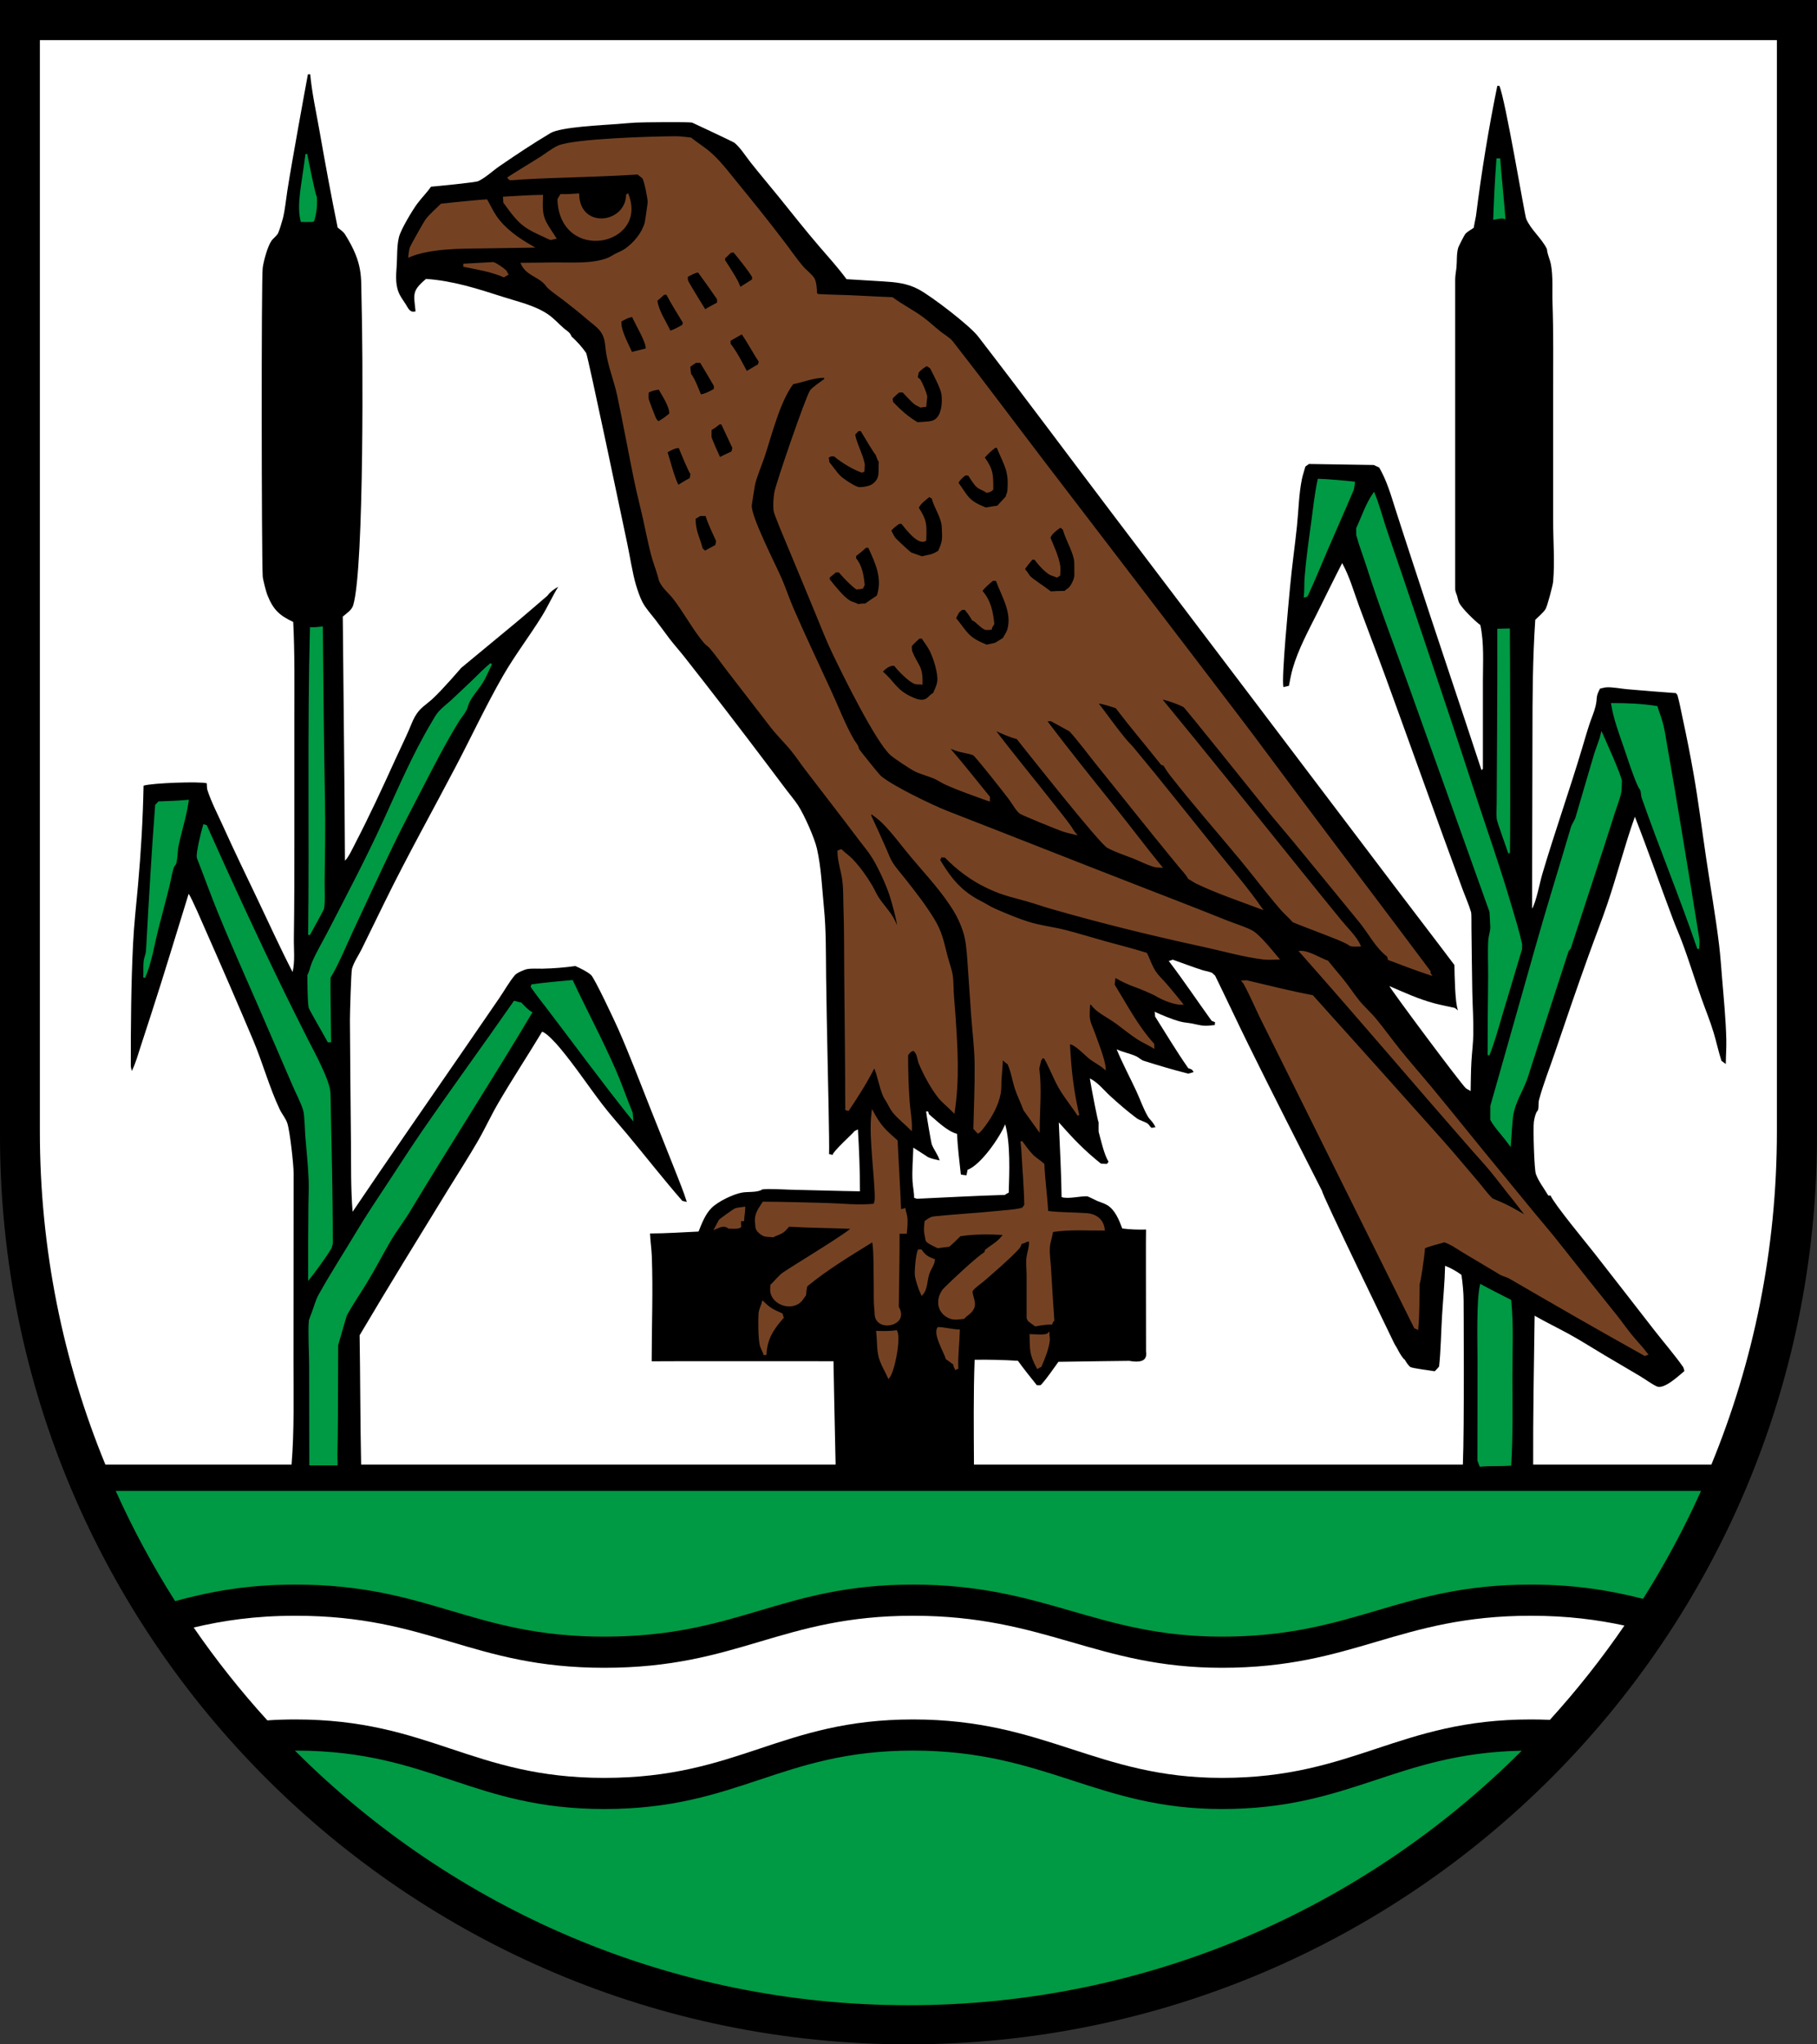 <?xml version="1.0" encoding="iso-8859-1"?>
<!-- Generator: Adobe Illustrator 10.0, SVG Export Plug-In . SVG Version: 3.0.0 Build 77)  -->
<!DOCTYPE svg PUBLIC "-//W3C//DTD SVG 1.0//EN"    "http://www.w3.org/TR/2001/REC-SVG-20010904/DTD/svg10.dtd">
<svg  xmlns="http://www.w3.org/2000/svg" xmlns:xlink="http://www.w3.org/1999/xlink" xmlns:a="http://ns.adobe.com/AdobeSVGViewerExtensions/3.0/"
	 width="283.465" height="318.897" viewBox="0 0 283.465 318.897"
	 style="overflow:visible;enable-background:new 0 0 283.465 318.897" xml:space="preserve">
	<rect x="0" y="0" width="283.465" height="318.897" fill="#333333" stroke="none"/>
	<g id="CMYK_Wappen">
		<path style="fill-rule:evenodd;clip-rule:evenodd;" d="M0,0h283.465v177.165c0,78.278-63.455,141.732-141.732,141.732
			S0,255.443,0,177.165V0z"/>
		<g>
			
				<path style="fill-rule:evenodd;clip-rule:evenodd;fill:#744223;stroke:#744223;stroke-width:0.283;stroke-miterlimit:3.864;" d="
				M138.643,214.861c-0.396-0.87-0.891-1.697-1.235-2.59c-0.556-1.439-0.388-3.02-0.578-4.522c1.004,0.023,2.013,0.046,3.009-0.1
				C140.43,208.836,139.438,213.888,138.643,214.861z"/>
			
				<path style="fill-rule:evenodd;clip-rule:evenodd;fill:#744223;stroke:#744223;stroke-width:0.283;stroke-miterlimit:3.864;" d="
				M149.102,213.506c-0.13-0.271-0.28-0.395-0.219-0.697c-0.385-0.31-0.786-0.6-1.195-0.876c-0.33-1.095-1.967-3.734-1.335-4.781
				c0.73-0.035,2.283,0.36,3.247,0.378c-0.049,1.908-0.314,3.999-0.238,5.877C149.274,213.399,149.162,213.443,149.102,213.506z"/>
			
				<path style="fill-rule:evenodd;clip-rule:evenodd;fill:#744223;stroke:#744223;stroke-width:0.283;stroke-miterlimit:3.864;" d="
				M161.872,213.367c-1.146-2.123-1.056-2.747-1.115-5.12c0.66,0,2.379,0.239,2.809-0.199c-0.008,0.334,0.114,0.662,0.08,0.996
				c-0.13,1.254-0.779,2.908-1.295,4.064C162.186,213.184,162.026,213.271,161.872,213.367z"/>
			
				<path style="fill-rule:evenodd;clip-rule:evenodd;fill:#744223;stroke:#744223;stroke-width:0.283;stroke-miterlimit:3.864;" d="
				M256.625,211.375c-7.069-3.939-14.103-7.981-21.099-12.053c-0.434-0.252-1.008-0.344-1.434-0.598l-5.686-3.394
				c-0.955-0.568-2.007-1.351-3.081-1.687c-1.038,0.319-2.142,0.55-3.147,0.957c-0.134,1.799-0.717,5.558-0.837,5.618
				c-0.053,2.326-0.01,4.719-0.219,7.033c-0.117-0.068-0.25-0.12-0.379-0.159l-19.863-39.984l-4.303-8.646
				c-0.324-0.65-2.194-4.86-2.67-5.379c0.19,0,0.377,0.004,0.564-0.033c3.508,0.827,6.85,1.68,10.273,2.324
				c6.712,7.445,13.382,14.92,20.063,22.393c1.945,2.177,3.798,4.425,5.697,6.641c0.724,0.844,1.439,1.857,2.231,2.623
				c0.049,0.047,0.766,0.342,0.884,0.392c1.968,0.829,2.99,1.49,4.834,2.557c-0.419-0.393-1.762-2.229-2.191-2.75
				c-1.284-1.558-2.479-3.189-3.765-4.742c-0.83-1.001-1.731-1.97-2.591-2.948c-9.059-10.323-17.92-20.804-27.035-31.079
				c1.271-0.058,2.986,1.084,4.224,1.514c0.714,0.907,1.458,1.767,2.191,2.65c0.941,1.132,1.745,2.401,2.67,3.546
				c0.793,0.98,1.807,1.854,2.61,2.829c1.277,1.552,2.465,3.21,3.726,4.781c1.64,2.044,3.389,4.016,5.061,6.037
				c2.686,3.248,5.321,6.538,7.988,9.802c2.717,3.325,5.452,6.634,8.176,9.955c1.124,1.371,2.305,2.716,3.399,4.11
				c3.063,3.9,6.167,7.763,9.265,11.635c0.75,0.938,1.437,1.938,2.191,2.869c0.835,1.03,1.77,1.988,2.569,3.048
				C256.834,211.261,256.717,211.309,256.625,211.375z"/>
			
				<path style="fill-rule:evenodd;clip-rule:evenodd;fill:#744223;stroke:#744223;stroke-width:0.283;stroke-miterlimit:3.864;" d="
				M119.237,211.235c-0.145-0.475-0.473-0.995-0.577-1.454c-0.234-1.022-0.259-3.94-0.18-4.921c0.044-0.535,0.393-1.22,0.538-1.753
				c1.168,1.12,1.416,1.183,2.948,1.893c0.034,0.176,0.092,0.352,0.159,0.518c-1.536,1.742-2.563,3.281-2.689,5.718H119.237z"/>
			
				<path style="fill-rule:evenodd;clip-rule:evenodd;fill:#744223;stroke:#744223;stroke-width:0.283;stroke-miterlimit:3.864;" d="
				M145.675,108.217c0.274-0.669,0.576-1.15,0.678-1.893c0.178-1.297-0.608-3.706-1.195-4.881c-0.352-0.703-0.863-1.307-1.275-1.972
				h-0.498c-0.432,0.43-0.922,0.809-1.295,1.295c0.069,0.296-0.015,0.61,0.1,0.896c0.9,2.26,1.658,2.154,1.594,4.98
				c-0.313-0.047-0.65,0.02-0.956-0.06c-0.882-0.229-2.7-2.11-3.228-2.829c-0.727-0.217-1.607,0.483-2.052,1.036
				c2.038,1.71,2.123,2.981,4.901,4.164c0.585,0.249,1.22,0.465,1.853,0.259C144.86,109.031,145.142,108.44,145.675,108.217z
				 M153.923,100.706c0.766-0.184,1.02-0.197,1.252-0.272c0.261-0.086,0.496-0.25,1.398-0.823c0.213-0.427,0.59-0.945,0.717-1.395
				c0.768-2.707-0.927-5.292-1.813-7.729l-0.598-0.04c-0.551,0.463-1.412,1.147-1.773,1.753c1.345,1.505,1.672,3.202,1.873,5.12
				c-0.147,0.23-0.35,0.505-0.398,0.777c-0.237-0.003-0.577,0.065-0.797,0.02c-0.603-0.125-1.521-1.328-2.013-1.434
				c-0.352-0.594-0.741-1.172-1.195-1.694h-0.518c-0.829,0.617-0.588,0.706-1.076,1.435
				C150.936,98.812,150.868,99.481,153.923,100.706z M133.841,94.391c0.383-0.092,0.783-0.113,1.176-0.1
				c0.624-0.441,1.25-0.88,1.893-1.295c0.96-2.783-0.217-5.167-1.354-7.689h-0.519c-0.492,0.503-1.063,0.918-1.613,1.354v0.478
				c0.96,1.158,1.18,2.617,1.335,4.064l-0.22,0.479c-0.296,0.095-0.609,0.09-0.916,0.119c-0.999-0.773-1.867-1.693-2.689-2.649
				h-0.598c-0.327,0.313-0.696,0.577-1.036,0.877v0.378c0.796,1.004,2.148,2.732,3.207,3.387
				C132.925,94.052,133.441,94.098,133.841,94.391z M163.885,92.398c0.749-0.057,1.5-0.079,2.251-0.079
				c0.232-0.275,0.595-0.393,0.816-0.678c0.361-0.462,0.827-1.386,0.798-1.972c-0.043-0.839,0.083-1.839-0.12-2.65
				c-0.388-1.554-1.273-2.936-1.693-4.482l-0.498-0.398c-0.544,0.414-1.588,1.073-1.693,1.793c0.583,1.385,1.265,2.833,1.514,4.323
				c0.081,0.48,0.002,0.971,0,1.454l-0.378,0.239c-0.358-0.173-0.881-0.282-1.195-0.498c-0.83-0.57-1.64-1.481-2.231-2.291h-0.458
				c-0.427,0.475-0.814,0.983-1.195,1.494l0.04,0.299c0.363,0.287,0.504,0.762,0.836,1.076
				C161.278,90.597,163.048,91.705,163.885,92.398z M143.822,86.92c1.235-0.315,1.474-0.18,2.649-0.896
				c0.761-1.633,0.668-2.007,0.598-3.745c-0.065-1.627-1.206-3.055-1.594-4.622c-0.18-0.073-0.351-0.172-0.498-0.299
				c-0.617,0.52-1.472,1.089-1.793,1.853c1.271,2.012,1.266,2.47,1.176,5.041c-1.1,0.754-3.12-2.033-3.686-2.709l-0.479,0.06
				c-0.481,0.33-0.926,0.699-1.314,1.136c0.242,0.422,0.419,0.924,0.736,1.295c0.239,0.279,2.32,2.222,2.511,2.291L143.822,86.92z
				 M109.974,86.063c0.573-0.32,1.146-0.643,1.733-0.937c0.068-0.242,0.106-0.491,0.159-0.737c-0.598-1.332-1.26-2.646-1.693-4.044
				h-0.956c-0.269,0.183-0.558,0.332-0.837,0.498c-0.02,2.017,0.641,2.924,1.115,4.781L109.974,86.063z M153.784,79.31
				c0.63-0.105,1.257-0.227,1.893-0.299c0.417-0.51,0.891-0.968,1.334-1.454c0.049-0.327,0.25-0.604,0.279-0.937
				c0.287-3.195-0.5-4.02-1.674-6.873l-0.358-0.06c-0.655,0.493-1.259,1.05-1.793,1.673c1.369,1.935,1.355,2.668,1.354,4.96
				c-0.225,0.263-0.558,0.38-0.896,0.398c-0.453-0.348-1.044-0.473-1.474-0.856c-0.429-0.382-0.979-1.286-1.295-1.793
				c-0.196-0.039-0.398-0.053-0.598-0.04c-0.5,0.37-0.882,0.732-1.195,1.275C151.031,77.631,150.949,78.172,153.784,79.31z
				 M137.248,72.058c-0.231-0.347-0.363-0.789-0.519-1.175c-0.123-0.042-1.727-2.692-2.37-3.785h-0.438
				c-0.224,0.17-0.462,0.448-0.657,0.657c0.284,1.563,1.171,3.021,1.494,4.582c0.04,0.197-0.04,0.878-0.04,1.136
				c-0.086,0.048-0.198,0.099-0.299,0.1c-1.422-0.537-3.057-1.524-4.204-2.49c-0.477-0.105-0.729-0.041-1.096,0.279
				c0.059,0.144,0.136,0.622,0.12,0.777c0.6,0.714,1.137,1.555,1.793,2.211c0.432,0.432,2.357,1.739,2.988,1.773
				c0.51,0.027,1.184-0.081,1.674-0.259c0.63-0.229,1.19-0.76,1.395-1.435C137.302,73.723,137.137,72.801,137.248,72.058z
				 M105.77,75.823c0.642-0.409,1.297-0.806,1.973-1.155c0.007-0.187,0.072-0.566,0.14-0.737c-0.314-0.282-1.609-3.493-1.893-4.184
				c-0.778,0-1.336,0.369-2.013,0.737C104.556,72.221,104.949,74.181,105.77,75.823z M112.265,71.48
				c0.635-0.324,1.28-0.651,1.933-0.937c0.114-0.195,0.144-0.477,0.199-0.697c-0.563-1.257-1.188-2.487-1.753-3.745
				c-0.137-0.043-0.297-0.053-0.438-0.04c-0.452,0.37-0.787,0.619-1.335,0.937c0,0.146-0.014,1.142,0,1.195
				C111.012,68.758,111.97,70.841,112.265,71.48z M143.105,66.002c0.622-0.052,1.817-0.066,2.37-0.239
				c1.584-0.497,1.722-2.969,1.534-4.303c-0.138-0.983-1.362-3.212-1.793-4.104c-0.202-0.124-0.441-0.315-0.657-0.398
				c-0.556,0.331-0.933,0.601-1.375,1.096c-0.036,0.266-0.094,0.576-0.159,0.837c0.106,0.143,0.37,0.292,0.438,0.398
				c0.342,0.529,0.951,1.95,1.056,2.59c0.003,0.016-0.119,1.336-0.14,1.454c-0.217-0.002-0.533,0.066-0.757,0.1
				c-0.267-0.182-0.665-0.299-0.896-0.498c-0.639-0.547-1.256-1.236-1.833-1.853h-0.678c-0.368,0.356-0.779,0.666-1.115,1.056
				c0.027,0.208,0.089,0.433,0.1,0.638C140.472,64.089,141.543,65.079,143.105,66.002z M102.642,65.862
				c0.389-0.062,1.588-0.993,1.913-1.295c0.046-1.201-1.117-2.854-1.693-3.925c-0.67,0.059-1.196,0.175-1.793,0.498
				c-0.003,0.378-0.056,0.759,0,1.136c0.025,0.177,1.103,2.994,1.195,3.128C102.377,65.568,102.529,65.697,102.642,65.862z
				 M109.257,61.679c0.764-0.096,1.599-0.561,2.251-0.917v-0.598c-0.724-1.24-1.438-2.485-2.191-3.706h-0.777
				c-0.342,0.204-0.677,0.458-0.996,0.697c0.026,0.422,0.09,0.817,0.14,1.235C108.216,58.962,108.976,60.985,109.257,61.679z
				 M116.448,58.053c0.644-0.347,1.243-0.76,1.893-1.096c0.076-0.177,0.146-0.368,0.18-0.558c-0.957-1.447-1.758-3.001-2.749-4.423
				c-0.639,0.372-1.305,0.708-1.933,1.096v0.598C114.89,55.012,115.647,56.557,116.448,58.053z M98.519,55.064
				c0.778-0.22,1.574-0.371,2.351-0.598c0.187-1.005-1.697-4.01-2.151-5.14c-0.592-0.03-1.423,0.467-1.933,0.757
				c0.045,0.312,0.011,0.627,0.079,0.936C97.16,52.347,97.952,53.82,98.519,55.064z M104.495,51.737
				c0.737-0.193,1.393-0.587,2.052-0.956l0.14-0.458c-0.899-1.48-1.827-2.946-2.63-4.482h-0.498
				c-0.38,0.337-0.742,0.698-1.155,0.996C102.662,48.67,103.756,50.073,104.495,51.737z M109.974,48.43
				c0.653-0.42,1.345-0.776,2.032-1.135v-0.658c-0.985-1.438-1.987-2.865-3.028-4.263c-0.44-0.046-1.418,0.52-1.833,0.737
				c0.013,0.216,0.014,0.53,0.08,0.737C107.303,44.094,109.647,47.916,109.974,48.43z M115.452,44.944
				c0.659-0.444,1.354-0.832,2.013-1.275v-0.518c-0.837-1.343-1.971-2.69-2.969-3.925c-0.163,0.031-0.332,0.052-0.498,0.06
				c-0.361,0.287-0.651,0.652-1.017,0.936v0.398c0.687,1.093,1.428,2.185,2.033,3.327C115.185,44.269,115.272,44.624,115.452,44.944
				z M152.589,176.67l-0.598-0.637c0.079-3.333,0.234-6.667,0.199-10.001c-0.027-2.539-0.35-5.061-0.538-7.59
				c-0.216-2.895-0.378-5.792-0.598-8.687c-0.115-1.512-0.229-3.159-0.718-4.602c-0.345-1.019-0.802-2.047-1.354-2.969
				c-1.856-3.1-4.417-5.791-6.733-8.547c-1.51-1.794-2.9-3.742-4.563-5.398c-0.541-0.539-1.181-0.959-1.773-1.435l-0.159,0.398
				c0.857,1.818,1.682,3.657,2.49,5.499c0.273,0.624,0.495,1.271,0.856,1.853c0.572,0.918,1.322,1.742,1.992,2.59
				c1.567,1.983,3.15,4.024,4.482,6.176c1.273,2.057,1.514,3.522,2.092,5.777c0.269,1.044,0.68,2.057,0.837,3.128
				c0.122,0.824,0.092,1.661,0.14,2.49c0.072,1.243,0.194,2.483,0.279,3.726c0.349,5.138,0.645,9.869-0.12,15.001
				c-0.619-0.644-1.312-1.21-1.933-1.853c-1.221-1.265-2.73-4.081-3.399-5.731c-0.292-0.718-0.221-1.629-0.963-2.079
				c-0.491,0.096-0.714,0.406-0.977,0.797c0,2.424,0.063,4.854,0.239,7.271c0.104,1.429,0.402,2.846,0.358,4.284
				c-0.901-0.897-1.948-1.7-2.749-2.69c-0.406-0.501-0.652-1.095-0.977-1.646c-0.166-0.283-0.367-0.541-0.498-0.844
				c-0.64-1.483-0.838-3.131-1.494-4.622c-1.27,2.51-2.529,4.482-4.084,6.813l-0.319-0.1c-0.01-6.992-0.088-13.985-0.159-20.978
				c-0.035-3.5,0.006-7-0.119-10.499c-0.051-1.413,0.002-2.838-0.18-4.244c-0.196-1.522-0.764-2.993-0.757-4.542l0.438-0.159
				c0.537,0.529,1.172,0.947,1.693,1.494c1.146,1.202,2.181,2.657,3.028,4.084c0.343,0.578,0.599,1.203,0.956,1.773
				c0.704,1.121,1.664,2.061,2.331,3.208c0.362,0.623,0.603,1.306,0.956,1.933c-0.043-1.203-0.906-4.376-1.314-5.578
				c-0.584-1.719-1.709-4.167-2.65-5.718c-0.6-0.989-1.357-1.867-2.052-2.789c-1.39-1.848-2.795-3.685-4.204-5.519l-4.223-5.499
				c-0.715-0.93-1.363-1.91-2.093-2.829c-1.051-1.325-2.294-2.483-3.327-3.825l-6.761-8.764c-0.914-1.181-1.787-2.461-2.762-3.588
				c-0.244-0.282-0.571-0.456-0.817-0.737c-1.609-1.84-3.215-4.817-4.821-6.893c-0.652-0.844-1.617-1.629-2.111-2.57
				c-0.179-0.34-0.23-0.731-0.339-1.096c-0.328-1.103-0.748-2.169-1.036-3.287c-0.484-1.885-0.847-3.799-1.274-5.697
				c-0.436-1.929-0.936-3.842-1.335-5.778c-0.912-4.417-1.707-8.857-2.65-13.268c-0.464-2.174-1.317-4.266-1.693-6.455
				c-0.238-1.391-0.093-2.526-1.036-3.726c-0.505-0.643-1.248-1.136-1.865-1.667c-1.231-1.059-2.485-2.075-3.774-3.064
				c-0.786-0.604-1.64-1.177-2.389-1.823c-0.336-0.29-0.452-0.561-0.737-0.837c-1.188-1.148-2.756-1.321-3.526-2.968
				c1.727,0,3.453-0.048,5.18-0.06c2.554-0.017,5.799,0.239,8.208-0.697c0.479-0.187,0.9-0.484,1.355-0.718
				c0.48-0.246,0.99-0.423,1.435-0.737c1.393-0.984,2.641-2.478,3.128-4.124c0.053-0.18,0.482-3.139,0.478-3.287
				c-0.018-0.605-0.541-3.309-0.837-3.746c-0.101-0.149-0.658-0.512-0.836-0.697c-4.49,0.311-8.992,0.399-13.488,0.568
				c-1.498,0.056-2.996,0.122-4.492,0.207c-0.626,0.036-1.3,0.13-1.923,0.122c-0.095-0.001-0.252-0.166-0.299-0.239
				c1.71-1.107,3.472-2.133,5.187-3.234c0.861-0.554,1.666-1.222,2.604-1.647c2.39-1.083,15.012-1.454,18.349-1.454
				c0.768,0,1.529,0.121,2.291,0.199c1.071,0.854,2.258,1.56,3.268,2.49c1.587,1.463,2.872,3.219,4.237,4.881
				c2.452,2.986,4.863,6.006,7.198,9.085c0.898,1.185,1.747,2.432,2.71,3.566c0.465,0.549,1.496,1.346,1.793,1.893
				c0.284,0.524,0.373,1.633,0.358,2.231L127.546,46c1.606,0.109,3.219,0.114,4.827,0.179c2.276,0.092,4.55,0.241,6.827,0.319
				c1.525,1.146,3.251,1.989,4.781,3.127c0.921,0.685,1.753,1.478,2.65,2.191c0.598,0.475,1.467,0.959,1.932,1.554
				c4.888,6.246,9.623,12.628,14.442,18.93c10.125,13.237,20.271,26.458,30.364,39.722c3.108,4.085,6.146,8.223,9.225,12.332
				c6.795,9.072,13.652,18.096,20.44,27.174c-0.025,0.155,0.013,0.327,0.1,0.458c-2.181-0.718-4.327-1.538-6.475-2.351l-0.12-0.479
				c-1.887-1.465-2.875-3.558-4.362-5.379c-3.434-4.202-6.869-8.403-10.32-12.591c-1.397-1.695-2.846-3.349-4.224-5.061
				c-1.401-1.741-12.602-15.729-12.891-15.918c-0.584-0.383-3.021-1.252-3.705-1.274c7.453,9.049,14.775,18.206,22.134,27.333
				c2.019,2.502,4.041,5.003,6.077,7.491c0.904,1.105,2.326,2.447,2.868,3.745c-0.48,0.017-0.981,0.051-1.454-0.06
				c-0.029-0.007-0.345-0.24-0.418-0.279c-1.15-0.61-2.421-1.045-3.626-1.534c-0.57-0.231-4.731-1.801-4.861-1.893
				c-0.055-0.038-0.235-0.258-0.292-0.318c-0.515-0.551-1.087-1.043-1.581-1.614c-2.237-2.585-4.288-5.339-6.475-7.969
				c-3.567-4.29-7.251-8.502-10.698-12.89c-0.402-0.512-0.756-1.06-1.096-1.613l-0.398-0.16c-2.34-2.957-4.789-5.825-7.073-8.826
				c-0.992-0.308-1.982-0.694-3.028-0.777c1.513,1.972,2.947,4.032,4.543,5.937c0.341,0.408,0.735,0.767,1.075,1.175
				c4.552,5.469,8.962,11.075,13.429,16.615c2.229,2.765,4.55,5.464,6.574,8.387c-3.323-1.255-6.795-2.417-10.001-3.944
				c-0.44-0.21-0.823-0.514-1.256-0.737c-0.412-0.752-1.044-1.352-1.58-2.012c-1.321-1.627-2.657-3.242-3.972-4.875l-8.779-10.932
				c-1.383-1.718-2.722-3.558-4.197-5.192c-0.024-0.028-2.666-1.472-2.968-1.634l-0.837,0.04c3.478,4.598,7.09,9.091,10.698,13.587
				c2.451,3.053,4.795,6.191,7.272,9.224c-0.334-0.023-0.671-0.01-0.996-0.1c-1.125-0.31-2.232-0.907-3.321-1.335
				c-1.321-0.52-2.716-0.963-3.971-1.634c-1.196-0.638-12.446-14.872-14.125-16.974c-1.297-0.34-2.515-0.911-3.726-1.474
				c2.96,3.926,6.107,7.708,9.145,11.575c0.926,1.18,1.89,2.351,2.769,3.566c0.292,0.403,0.508,0.857,0.837,1.235
				c-0.678-0.157-1.353-0.315-2.012-0.538c-0.716-0.242-6.284-2.512-6.555-2.729c-0.578-0.463-1.15-1.521-1.614-2.152
				c-0.608-0.828-5.343-6.846-5.678-6.973c-0.855-0.323-1.785-0.383-2.649-0.677c-0.446-0.152-0.848-0.344-1.315-0.438
				c2.226,2.573,4.292,5.198,6.396,7.79l-0.02,0.498c-2.277-0.826-4.635-1.617-6.834-2.629c-0.509-0.234-0.966-0.561-1.475-0.797
				c-1.018-0.473-2.131-0.714-3.147-1.195c-0.641-0.304-3.292-2.063-3.825-2.55c-2.34-2.141-7.452-12.549-9.064-15.918
				c-0.917-1.915-1.679-3.897-2.49-5.857c-1.486-3.587-2.961-7.178-4.463-10.758c-0.354-0.841-2.127-5.015-2.172-5.539
				c-0.074-0.856-0.021-1.984,0.14-2.829c0.293-1.534,4.866-14.822,5.538-15.798c0.322-0.467,1.759-1.412,2.291-1.833l-0.139-0.358
				c-1.757,0.001-3.29,0.683-4.981,1.016c-2.111,2.761-3.396,8.062-4.522,11.436c-0.367,1.1-1.319,3.395-1.494,4.383
				c-0.184,1.038-0.332,2.087-0.498,3.128c-0.263,1.651,3.847,9.587,4.722,11.654c0.655,1.546,1.182,3.143,1.854,4.682
				c1.909,4.377,3.969,8.688,5.956,13.029c1.111,2.426,2.095,5.021,3.428,7.332c0.18,0.313,0.426,0.58,0.598,0.897
				c0.102,0.188,0.119,0.407,0.219,0.598c0.111,0.214,3.091,3.908,3.327,4.124c1.689,1.539,8.217,4.676,10.539,5.579
				c9.884,3.842,19.739,7.757,29.625,11.595c4.613,1.79,9.228,3.573,13.819,5.419c1.312,0.526,2.704,0.931,3.972,1.554
				c1.152,0.566,3.269,3.244,4.184,4.323c-0.737,0.009-1.475,0.088-2.211,0c-3.159-0.377-6.314-1.299-9.424-1.973
				c-8.035-1.739-16.025-3.699-23.927-5.977c-1.137-0.328-2.252-0.726-3.387-1.056c-2.552-0.742-3.815-0.905-6.336-2.092
				c-2.528-1.19-4.706-2.825-6.654-4.821c-0.213,0.012-0.436,0.026-0.638-0.06l-0.299,0.598c1.728,2.893,3.367,4.958,6.436,6.515
				c0.78,0.396,1.507,0.885,2.311,1.235c1.678,0.73,3.395,1.461,5.141,2.012c1.898,0.599,3.893,0.8,5.817,1.295
				c2.105,0.541,4.181,1.193,6.275,1.773c2.113,0.585,4.244,1.11,6.336,1.773c0.46,0.945,0.784,1.993,1.374,2.869
				c0.454,0.673,1.063,1.223,1.594,1.833c0.89,1.02,1.737,2.077,2.59,3.127c-1.192,0.035-3.073-0.748-4.084-1.375
				c-0.341-0.212-2.34-1.068-2.988-1.295c-1.161-0.407-2.357-0.951-3.407-1.594l-0.159,1.295c1.942,3.159,3.669,6.498,6.177,9.264
				l0.02,0.479c-0.802-0.498-1.681-0.857-2.471-1.375c-1.133-0.742-2.176-1.611-3.268-2.411c-0.993-0.728-2.136-1.297-3.088-2.072
				c-0.322-0.263-0.608-0.583-0.856-0.917h-0.339c-0.009,0.812-0.144,1.667,0,2.47c0.107,0.596,0.394,1.148,0.598,1.713
				c0.504,1.395,1.784,4.583,1.833,5.897c-0.687-0.596-1.501-1-2.231-1.534c-0.643-0.47-2.546-2.555-3.347-2.37
				c0.199,4.039,0.549,7.228,1.454,11.196c-0.953-1.479-2.097-2.832-2.969-4.363c-0.852-1.496-1.42-3.135-2.291-4.622l-0.378-0.04
				l-0.299,0.438l-0.299,1.295c0.412,3.172,0.068,6.416,0.06,9.603l-2.251-3.128c-0.396-1.128-0.964-2.189-1.335-3.327
				c-0.424-1.298-0.606-2.674-1.176-3.925c-0.391-0.226-0.74-0.528-0.977-0.917c0,1.162-0.15,2.309-0.219,3.467
				c-0.042,0.705,0.012,1.414-0.119,2.111c-0.332,1.767-1.27,3.491-2.331,4.921C153.38,175.83,152.95,176.444,152.589,176.67z"/>
			
				<path style="fill-rule:evenodd;clip-rule:evenodd;fill:#744223;stroke:#744223;stroke-width:0.283;stroke-miterlimit:3.864;" d="
				M161.534,206.753c-0.34-0.261-0.707-0.483-1.036-0.757c-0.055-0.128-0.199-0.302-0.199-0.438v-6.734c0-0.903-0.143-1.898,0-2.789
				c0.153-0.957,0.37-1.255,0.378-2.391l-0.318-0.139c-0.344,0.157-0.688,0.329-1.056,0.418c-0.071,0.2-0.279,0.625-0.419,0.777
				c-1.459,1.588-3.648,3.439-5.297,4.893c-0.56,0.493-1.443,1.06-1.895,1.622c-0.408,0.508,0.586,1.787,0.159,2.789
				c-0.337,0.789-1.025,1.048-1.515,1.594c-0.783,0.058-1.516,0.268-2.331-0.139c-0.526-0.264-0.82-0.499-1.136-0.996
				c-0.727-1.147-0.269-2.68,0.498-3.447c1.263-1.262,4.986-4.76,6.336-5.618l0.1-0.358c1.239-0.973,1.936-1.191,2.889-2.53
				c-2.311-0.128-4.641-0.168-6.933,0.199c-0.552,0.565-1.126,1.107-1.714,1.634c-0.577,0.075-1.158,0.125-1.733,0.219
				c-0.344-0.165-1.64-0.749-1.753-1.056c-0.079-0.214-0.088-0.456-0.14-0.677c-0.208-0.89-0.122-1.385-0.04-2.271
				c0.414-0.319,0.841-0.621,1.375-0.677c3.322-0.349,6.666-0.51,9.991-0.859c1.122-0.118,2.358-0.175,3.457-0.416
				c0.127-0.028,0.254-0.08,0.378-0.119l0.359-0.499c-0.052-2.947-0.322-5.883-0.479-8.826c0,0-0.051-0.616-0.12-1.096
				c0.556,0.715,1.061,1.481,1.694,2.132c0.526,0.542,1.2,0.903,1.753,1.415c0.107,2.477,0.466,4.935,0.598,7.411
				c2.049,0.273,4.087,0.202,6.136,0.359c1.498,0.114,2.531,0.934,2.689,2.43c-2.68,0.02-5.389-0.188-8.049,0.239
				c-0.148,0.964-0.476,1.74-0.518,2.55c-0.058,1.108,0.121,2.217,0.186,3.321c0.158,2.679,0.327,5.357,0.512,8.035
				c-0.146,0.138-0.249,0.324-0.299,0.518C163.197,206.458,162.365,206.611,161.534,206.753z"/>
			
				<path style="fill-rule:evenodd;clip-rule:evenodd;fill:#744223;stroke:#744223;stroke-width:0.283;stroke-miterlimit:3.864;" d="
				M140.077,205.956c-0.725,0.78-2.414,0.979-3.168,0c-0.412-0.535-0.29-1.119-0.358-1.693c-0.153-1.281-0.073-2.597-0.1-3.885
				c-0.03-1.456,0.009-5.33-0.22-6.535c-0.009-0.046-0.142-0.167-0.179-0.199c-3.503,2.174-7.055,4.302-10.24,6.934
				c-0.103,0.464-0.173,0.939-0.199,1.414c-0.358,0.466-0.579,0.973-1.176,1.315c-1.501,0.863-3.739,0-4.104-1.693
				c-0.093-0.433,0-1.135,0-1.135c0.648-0.616,1.195-1.38,1.933-1.893c1.417-0.986,10.421-6.406,10.699-7.033
				c-3.3-0.135-6.604-0.151-9.902-0.338c-0.286,0.252-0.448,0.541-0.797,0.817c-0.577,0.458-1.151,0.542-1.693,0.837
				c-0.579-0.109-1.168,0.038-1.733-0.359c-0.469-0.33-0.844-0.706-0.856-1.195c-0.011-0.413-0.122-0.817-0.06-1.334
				c0.123-1.028,0.882-1.923,1.155-2.391c3.262,0.02,6.522,0.109,9.782,0.199c2.512,0.07,5.04,0.383,7.551,0.12
				c0.063-0.204,0.159-0.49,0.18-0.697c0.111-1.157-0.303-5.245-0.398-6.674c-0.16-2.36-0.37-4.733-0.08-7.093
				c1.199,2.224,1.912,2.869,3.785,4.522c0.158,3.607,0.408,7.209,0.538,10.818l0.697-0.16c0.042,0.396,0.204,0.762,0.259,1.156
				c0.114,0.813,0.018,1.715-0.06,2.53h-1.136c0.026,3.865-0.093,7.729-0.119,11.595
				C140.494,204.553,140.622,205.369,140.077,205.956z"/>
			
				<path style="fill-rule:evenodd;clip-rule:evenodd;fill:#744223;stroke:#744223;stroke-width:0.283;stroke-miterlimit:3.864;" d="
				M143.822,201.912c-0.391-0.839-0.825-2.071-0.956-2.988c-0.082-0.576,0.152-3.333,0.458-3.885h0.358
				c0.617,0.868,1.047,1.113,2.032,1.494c-0.082,0.766-0.583,1.349-0.837,2.052C144.493,199.655,144.61,201.054,143.822,201.912z"/>
			
				<path style="fill-rule:evenodd;clip-rule:evenodd;fill:#744223;stroke:#744223;stroke-width:0.283;stroke-miterlimit:3.864;" d="
				M111.607,191.612l0.677-1.275c0.027-0.049,2.132-1.568,2.312-1.653c0.458-0.218,1.038-0.22,1.534-0.299
				c-0.015,0.654-0.148,1.299-0.18,1.952c-0.168,0.002-0.337,0.03-0.498,0.08c0,0.313,0.014,0.625,0.04,0.936
				c-0.326,0.267-1.364,0.167-1.793,0.16C112.976,190.946,112.341,191.312,111.607,191.612z"/>
			
				<path style="fill-rule:evenodd;clip-rule:evenodd;fill:#744223;stroke:#744223;stroke-width:0.283;stroke-miterlimit:3.864;" d="
				M78.615,43.111c-1.974-0.852-4.098-1.194-6.196-1.614v-0.219c0.533-0.009,4.429-0.275,4.503-0.259
				c0.454,0.1,1.666,0.959,1.992,1.295c0.013,0.013,0.188,0.403,0.239,0.478C78.978,42.904,78.798,43.011,78.615,43.111z"/>
			
				<path style="fill-rule:evenodd;clip-rule:evenodd;fill:#744223;stroke:#744223;stroke-width:0.283;stroke-miterlimit:3.864;" d="
				M63.833,39.983c0.024-0.286,0.14-1.114,0.238-1.355c0.154-0.375,2.209-4.035,2.431-4.323c0.651-0.844,1.593-1.632,2.351-2.391
				c1.822-0.217,6.538-0.664,7.053-0.677c0.469,0.823,0.882,1.73,1.415,2.51c1.417,2.071,3.536,3.506,5.678,4.742l-7.71,0.119
				C71.74,38.654,67.196,38.605,63.833,39.983z"/>
			
				<path style="fill-rule:evenodd;clip-rule:evenodd;fill:#744223;stroke:#744223;stroke-width:0.283;stroke-miterlimit:3.864;" d="
				M97.921,30.36c3.058,7.815-10.317,10.565-10.818,0.877c-0.014-0.257,0.298-0.578,0.418-0.817c0.897,0.027,1.795-0.037,2.689-0.1
				c0.144,5.605,7.466,4.733,7.611,0.1L97.921,30.36z"/>
			
				<path style="fill-rule:evenodd;clip-rule:evenodd;fill:#744223;stroke:#744223;stroke-width:0.283;stroke-miterlimit:3.864;" d="
				M85.887,37.294c-4.132-1.868-4.557-2.036-7.231-5.738l-0.04-0.737c1.984-0.109,3.969-0.251,5.957-0.279
				c-0.165,3.546,0.167,3.679,2.052,6.594L85.887,37.294z"/>
		</g>
		<g>
			
				<path style="fill-rule:evenodd;clip-rule:evenodd;fill:#009944;stroke:#009944;stroke-width:0.283;stroke-miterlimit:3.864;" d="
				M141.714,312.652c-37.189,0-70.88-15.058-95.363-39.437c20.748,0.076,27.355,9.116,47.918,9.116
				c20.975,0,27.533-9.117,48.183-9.117s28.662,9.117,48.181,9.117c20.052,0,27.123-8.597,46.423-9.094
				C212.573,297.604,178.893,312.652,141.714,312.652z M18.273,232.709h246.881c-2.589,5.732-5.563,11.253-8.887,16.528
				c-4.942-1.249-10.393-2.198-17.453-2.198c-20.649,0-27.533,8.117-48.183,8.117c-19.519,0-27.531-8.117-48.181-8.117
				s-27.208,8.117-48.183,8.117c-20.649,0-27.225-8.117-48.182-8.117c-7.719,0-13.449,1.134-18.701,2.555
				C23.971,244.211,20.921,238.571,18.273,232.709z"/>
			
				<path style="fill-rule:evenodd;clip-rule:evenodd;fill:#009944;stroke:#009944;stroke-width:0.283;stroke-miterlimit:3.864;" d="
				M230.944,228.647c1.557-0.152,3.124-0.029,4.682-0.159c0.285-4.677,0.18-9.364,0.18-14.045c0-3.858,0.2-7.728-0.18-11.575
				c-1.535-0.794-3.09-1.553-4.602-2.391c-0.581,2.434-0.375,9.211-0.379,12.053l-0.02,15.28L230.944,228.647z"/>
			
				<path style="fill-rule:evenodd;clip-rule:evenodd;fill:#009944;stroke:#009944;stroke-width:0.283;stroke-miterlimit:3.864;" d="
				M48.393,228.448h4.124c0.032-0.454-0.028-0.955-0.021-1.415c0.033-1.92,0.08-3.837,0.08-5.757c0-3.818,0.04-7.637,0.04-11.456
				c0,0,1.309-4.577,1.354-4.662c0.938-1.723,2.083-3.384,3.108-5.061c1.288-2.106,2.412-4.28,3.646-6.415
				c0.954-1.651,2.161-3.183,3.147-4.821c6.24-10.358,12.812-20.517,19.007-30.899c-0.606-0.356-1.153-0.956-1.634-1.454
				c-0.33-0.041-0.656-0.183-0.996-0.239c-4.75,6.831-9.669,13.547-14.385,20.4c-1.758,2.556-3.431,5.181-5.14,7.77
				c-1.726,2.614-3.452,5.179-5.061,7.87c-1.942,3.251-4.026,6.448-5.857,9.762c-0.432,0.781-0.681,1.751-0.996,2.59
				c-0.061,0.161-0.471,1.224-0.478,1.295c-0.175,1.838,0.039,5.027,0.039,7.032L48.393,228.448z"/>
			
				<path style="fill-rule:evenodd;clip-rule:evenodd;fill:#009944;stroke:#009944;stroke-width:0.283;stroke-miterlimit:3.864;" d="
				M48.213,199.421c0.775-0.952,2.846-3.8,3.407-4.821l0.026-0.133c0.033-0.166,0.133-0.38,0.133-0.544
				c0-7.793-0.204-15.578-0.358-23.369c-0.04-1.998-2.762-6.856-3.566-8.467c-1.185-2.369-2.386-4.732-3.546-7.112
				c-4.212-8.633-8.241-17.366-12.153-26.138l-0.339-0.1c-0.226,0.727-1.187,4.512-0.956,5.1c1.131,2.88,2.173,5.807,3.347,8.667
				c2.561,6.234,5.369,12.37,8.016,18.567c1.183,2.767,2.391,5.524,3.58,8.288c0.481,1.121,1.316,2.704,1.634,3.825
				c0.224,0.79,0.261,3.161,0.338,4.124c0.182,2.264,0.44,4.566,0.519,6.833c0.044,1.271-0.026,2.573-0.04,3.845
				C48.214,191.797,48.213,195.611,48.213,199.421z"/>
			
				<path style="fill-rule:evenodd;clip-rule:evenodd;fill:#009944;stroke:#009944;stroke-width:0.283;stroke-miterlimit:3.864;" d="
				M235.566,178.543c0.107-1.166,0.22-3.917,0.419-4.861c0.399-1.899,1.313-3.298,1.992-5.021c0.32-0.813,0.569-1.696,0.837-2.53
				c1.907-5.957,3.854-11.899,5.777-17.85c0.011-0.035,0.294-0.282,0.339-0.418c1.676-5.186,3.385-10.36,5.08-15.539
				c0.616-1.884,1.208-3.771,1.813-5.658c0.31-0.963,0.696-1.926,0.937-2.909c0.107-0.437,0.072-1.117,0.113-1.587l0.026-0.306
				c-0.209-1.209-2.531-6.292-3.008-7.371c-0.084,0.442-0.929,2.705-1.076,3.208c-0.964,3.28-1.918,6.563-2.889,9.842
				c-0.156,0.527-0.563,1.011-0.718,1.534c-1.872,6.364-3.862,12.7-5.658,19.085c-2.287,8.134-4.618,16.254-6.913,24.385
				c-0.012,0.043,0,1.886,0,2.112C233.188,175.73,234.802,177.445,235.566,178.543z"/>
			
				<path style="fill-rule:evenodd;clip-rule:evenodd;fill:#009944;stroke:#009944;stroke-width:0.283;stroke-miterlimit:3.864;" d="
				M98.657,174.538c-0.009-0.252-0.079-0.497-0.079-0.75v-0.146c-0.9-2.171-1.656-4.424-2.59-6.574
				c-2.068-4.761-4.535-9.346-6.734-14.045c-1.888,0.169-4.397,0.386-6.235,0.657c-0.02,0.081-0.045,0.164-0.08,0.239
				c0.845,1.229,1.787,2.404,2.689,3.586C89.96,163.184,94.187,168.97,98.657,174.538z"/>
			
				<path style="fill-rule:evenodd;clip-rule:evenodd;fill:#009944;stroke:#009944;stroke-width:0.283;stroke-miterlimit:3.864;" d="
				M232.22,164.577c0.822-2.012,1.396-4.175,2.012-6.256c1.021-3.442,2.075-6.875,3.088-10.319c0.008-0.024,0.008-0.661,0-0.697
				c-0.438-2.05-1.081-4.074-1.673-6.083c-1.18-4.004-2.491-7.953-3.825-11.907c-1.97-5.838-3.843-11.709-5.798-17.551
				c-2.501-7.475-4.994-14.949-7.53-22.413c-0.85-2.5-1.737-5-2.551-7.511c-0.517-1.595-0.965-3.294-1.613-4.841
				c-1.115,1.586-1.798,3.674-2.61,5.419c0,0-0.01,0.979,0,1.016c0.468,1.715,1.135,3.422,1.674,5.12
				c1.92,6.044,4.223,11.995,6.355,17.97c4.244,11.89,8.519,23.769,12.751,35.661c0.011,0.032,0.143,2.317,0.139,2.49
				c-0.012,0.657-0.278,1.344-0.318,1.992c-0.114,1.844-0.004,3.766-0.02,5.618C232.263,156.382,232.22,160.48,232.22,164.577z"/>
			
				<path style="fill-rule:evenodd;clip-rule:evenodd;fill:#009944;stroke:#009944;stroke-width:0.283;stroke-miterlimit:3.864;" d="
				M51.222,162.445h0.299c-0.025-3.32-0.127-6.64-0.1-9.961c1.188-1.91,2.527-5.153,3.526-7.292
				c2.082-4.46,4.142-8.932,6.275-13.368c1.466-3.049,3.059-6.032,4.608-9.038c1.793-3.475,3.568-6.927,5.612-10.267
				c0.376-0.615,0.89-1.172,1.215-1.813c0.185-0.363,0.246-0.767,0.419-1.135c0.561-1.196,1.566-2.182,2.23-3.327
				c0.502-0.864,0.877-1.794,1.315-2.689c-1.101,0.854-2.03,1.903-3.048,2.849c-1.043,0.969-2.057,1.97-3.108,2.929
				c-0.632,0.576-1.339,1.098-1.913,1.733c-0.471,0.522-0.791,1.16-1.148,1.76c-2.95,4.954-5.179,10.225-7.577,15.453
				c-2.661,5.799-5.639,11.447-8.566,17.113c-0.821,1.588-1.773,3.156-2.471,4.801c-0.269,0.633-0.359,1.327-0.697,1.933
				c0,0-0.003,4.046,0.199,5.04C48.342,157.406,50.846,161.725,51.222,162.445z"/>
			
				<path style="fill-rule:evenodd;clip-rule:evenodd;fill:#009944;stroke:#009944;stroke-width:0.283;stroke-miterlimit:3.864;" d="
				M22.493,152.484c1.008-2.119,1.499-5.381,2.111-7.729c0.569-2.184,1.152-4.365,1.693-6.555c0.239-0.965,0.393-2.058,0.718-2.988
				c0.069-0.199,0.297-0.363,0.358-0.598c0.231-0.891,0.168-1.855,0.358-2.75c0.508-2.384,1.215-4.487,1.574-6.953
				c-1.499,0.135-3.019,0.188-4.522,0.239c-0.152,0.146-0.299,0.3-0.438,0.458c-0.546,7.14-0.958,14.307-1.354,21.456
				c-0.026,0.473-0.048,0.964-0.1,1.435c-0.052,0.472-0.29,0.958-0.339,1.435C22.467,150.772,22.532,151.642,22.493,152.484z"/>
			
				<path style="fill-rule:evenodd;clip-rule:evenodd;fill:#009944;stroke:#009944;stroke-width:0.283;stroke-miterlimit:3.864;" d="
				M264.933,148.002c0.023-0.459,0.111-1.044,0.04-1.494c-0.954-5.981-1.937-11.956-2.929-17.93
				c-0.661-3.984-1.332-7.957-2.032-11.933c-0.204-1.161-0.376-2.338-0.638-3.487c-0.222-0.975-0.635-1.926-0.916-2.889
				c-2.347-0.371-4.6-0.458-6.973-0.458c0.363,2.285,1.238,4.608,1.985,6.78c0.669,1.944,1.358,4.199,2.218,6.07
				c0.091,0.198,0.258,0.375,0.339,0.578c0.147,0.368,0.089,0.805,0.219,1.176C259.022,132.313,262.234,140.075,264.933,148.002z"/>
			
				<path style="fill-rule:evenodd;clip-rule:evenodd;fill:#009944;stroke:#009944;stroke-width:0.283;stroke-miterlimit:3.864;" d="
				M48.213,145.811c0.264-0.476,2.178-3.92,2.212-4.124c0.196-1.193,0.062-3.044,0.079-4.303c0.059-4.177,0.136-8.333,0.054-12.511
				c-0.177-8.997-0.241-17.997-0.332-26.995c-0.551,0.067-1.18,0.125-1.733,0.1C48.077,113.917,48.406,129.868,48.213,145.811z"/>
			
				<path style="fill-rule:evenodd;clip-rule:evenodd;fill:#009944;stroke:#009944;stroke-width:0.283;stroke-miterlimit:3.864;" d="
				M235.427,133.06c0.08-5.157,0.012-33.571-0.014-34.885l-1.68,0.041c0.038,6.962-0.1,27.021-0.1,27.021
				c0,0.794-0.068,1.657,0,2.444C233.681,128.218,235.155,132.167,235.427,133.06z"/>
			
				<path style="fill-rule:evenodd;clip-rule:evenodd;fill:#009944;stroke:#009944;stroke-width:0.283;stroke-miterlimit:3.864;" d="
				M203.551,93.036c0.112-0.021,0.242-0.055,0.339-0.119c1.117-2.389,2.101-4.852,3.147-7.272c1.346-3.109,2.725-6.205,4.044-9.324
				c0.032-0.074,0.144-0.914,0.16-1.056c-0.886-0.11-4.582-0.438-5.539-0.438c-0.48,2.213-0.711,4.492-1.016,6.734
				c-0.383,2.816-0.79,5.675-1.017,8.507C203.592,91.053,203.653,92.049,203.551,93.036z"/>
			
				<path style="fill-rule:evenodd;clip-rule:evenodd;fill:#009944;stroke:#009944;stroke-width:0.283;stroke-miterlimit:3.864;" d="
				M47.038,34.484c0.619-0.014,1.803,0.072,1.848-0.067c0.374-1.163,0.496-2.508,0.403-3.698c-0.208-0.113-1.434-6.347-1.494-6.674
				C47.114,29.313,46.417,31.863,47.038,34.484z"/>
			
				<path style="fill-rule:evenodd;clip-rule:evenodd;fill:#009944;stroke:#009944;stroke-width:0.283;stroke-miterlimit:3.864;" d="
				M233.097,34.126c0.358-0.066,1.229-0.281,1.613-0.12c-0.082-1.386-0.696-7.496-0.797-9.164h-0.318
				C233.358,27.93,233.206,31.032,233.097,34.126z"/>
		</g>
		<g>
			<path style="fill-rule:evenodd;clip-rule:evenodd;fill:#FFFFFF;" d="M156.772,186.392c0.174-0.147,0.387-0.272,0.598-0.358
				c0.09-3.166,0.291-7.643-0.559-10.659c-0.825,2.027-3.769,6.317-5.877,7.112c-0.01,0.289-0.136,0.561-0.139,0.837
				c-0.275-0.01-0.632-0.049-0.897-0.12c-0.233-2.081-0.495-4.247-0.598-6.335c-1.532-0.401-3.167-2.042-4.402-3.088
				c-0.016-0.134-0.048-0.274-0.1-0.398h-0.319c0.046,0.501,0.785,4.882,0.896,5.16c0.349,0.864,0.939,1.546,1.216,2.47
				c-0.632-0.136-1.2-0.247-1.793-0.498c0,0-1.583-1.043-2.312-1.494c-0.051,1.749-0.227,3.576-0.119,5.319
				c0.051,0.837,0.254,1.669,0.239,2.511c0.171,0.021,0.325,0.147,0.498,0.139C147.657,186.78,152.217,186.528,156.772,186.392z"/>
			<g>
				<path style="fill-rule:evenodd;clip-rule:evenodd;fill:#FFFFFF;" d="M56.339,228.457c-0.137-6.479-0.135-13.778-0.236-20.17
					c4.507-7.617,9.152-15.151,13.786-22.692c1.55-2.521,3.159-5.008,4.643-7.57c1.126-1.945,2.055-3.996,3.188-5.937
					c2.198-3.77,4.604-7.417,6.854-11.156c0.767,0.229,2.222,1.877,2.77,2.53c2.363,2.821,4.396,5.905,6.634,8.825
					c1.231,1.607,2.591,3.107,3.885,4.662c2.873,3.451,5.637,6.992,8.587,10.379l0.697,0.159c-0.537-1.703-1.22-3.353-1.873-5.014
					c-1.227-3.123-2.487-6.232-3.726-9.35c-1.673-4.213-3.29-8.506-5.12-12.651c-0.532-1.208-3.661-7.879-4.224-8.387
					c-0.589-0.532-1.713-1.069-2.45-1.395c-1.688,0.241-3.401,0.373-5.106,0.412c-0.771,0.018-1.646-0.064-2.404,0.066
					c-0.434,0.075-1.614,0.591-1.893,0.917c-0.885,1.035-1.667,2.447-2.443,3.582c-1.903,2.783-3.814,5.561-5.729,8.336
					c-5.741,8.326-11.509,16.636-17.17,25.018c-0.298-3.684-0.225-7.384-0.259-11.077c-0.059-6.282-0.128-12.564-0.159-18.847
					c-0.006-0.97,0.188-7.501,0.318-7.969c0.297-1.07,1.039-2.103,1.527-3.102l3.533-7.218c3.528-7.208,7.452-14.21,11.177-21.317
					c2.464-4.701,4.72-9.547,7.371-14.145c1.826-3.166,4.09-6.112,6.017-9.224c0.921-1.487,1.63-3.094,2.55-4.582
					c-0.593,0.305-1.292,0.823-1.673,1.375c0,0-3.477,3.009-5.041,4.303l-8.427,6.973c0,0-2.895,3.389-4.463,4.821
					c-1.128,1.029-1.973,1.387-2.77,2.81c-0.366,0.652-0.618,1.367-0.916,2.052c-0.692,1.588-1.464,3.143-2.179,4.722
					c-1.977,4.364-3.987,8.692-6.189,12.949c-0.354,0.685-1.082,2.259-1.613,2.71c-0.055-12.691-0.234-25.38-0.339-38.072
					c0.613-0.53,1.402-1.002,1.634-1.793c1.747-5.966,1.497-40.965,1.295-47.554c-0.109-3.562,0.327-5.661-2.59-10.3
					c-0.261-0.415-0.759-0.724-1.136-1.036c-1.025-5.005-1.944-10.029-2.829-15.061c-0.517-2.942-1.174-5.867-1.454-8.846h-0.358
					c-0.35,1.84-2.556,13.929-3.208,18.149c-0.219,1.414-0.348,2.871-0.677,4.263c-0.094,0.392-0.617,2.111-0.777,2.391
					c-0.271,0.473-0.756,0.762-1.056,1.215c-0.595,0.897-1.183,3.076-1.335,4.164c-0.229,1.617-0.183,44.694,0,48.132
					c0.023,0.441,0.523,2.384,0.697,2.829c0.906,2.32,1.857,3.244,4.064,4.283c0.247,4.888,0.179,9.784,0.179,14.676v19.77
					c0,4.938-0.003,9.871-0.079,14.809c-0.027,1.761,0.204,3.624-0.199,5.353c-1.906-3.68-3.614-7.458-5.399-11.196
					c-1.841-3.855-3.707-7.7-5.465-11.594c-0.814-1.803-1.82-3.722-2.425-5.599c-0.099-0.306-0.063-0.73-0.1-1.056
					c-1.122-0.306-8.561-0.049-9.861,0.378c-0.098,5.221-0.408,10.438-0.877,15.639c-0.27,2.987-0.607,5.968-0.757,8.965
					c-0.317,6.349-0.358,12.71-0.358,19.065c0,0.28,0.104,0.565,0.159,0.837c0.612-1.236,0.97-2.571,1.395-3.878l1.606-4.935
					c2.035-6.248,3.912-12.545,5.864-18.819c0.431,0.515,2.252,4.78,2.596,5.557c2.534,5.729,5.029,11.482,7.466,17.253
					c1.471,3.484,2.557,7.458,4.144,10.798c0.352,0.741,0.9,1.353,1.176,2.132c0.407,1.157,0.997,6.471,0.996,7.83l-0.021,29.286
					c-0.003,5.058,0.137,11.026-0.3,16.166H16.439C9.853,212.44,6.219,194.886,6.219,176.478V6.26h270.99v170.218
					c0,18.408-3.634,35.962-10.221,51.979h-27.802c-0.033-7.486,0.123-15.811,0.226-23.218c1.706,0.972,3.473,1.833,5.199,2.769
					c1.923,1.042,3.761,2.229,5.639,3.347c1.883,1.122,3.782,2.214,5.662,3.341c0.819,0.491,1.69,1.159,2.546,1.561
					c1.148,0.539,3.465-1.684,4.323-2.391c-0.021-0.086-0.145-0.549-0.18-0.598c-1.382-1.969-3.016-3.841-4.497-5.743
					c-3.137-4.028-6.256-8.071-9.408-12.087c-1.263-1.608-6.256-7.642-6.794-8.945h-0.358c-0.639-1.09-1.491-2.159-1.933-3.347
					c-0.268-0.718-0.452-7.179-0.319-8.128c0.067-0.476,0.178-0.968,0.359-1.415c0.079-0.196,0.276-0.345,0.318-0.558
					c0.101-0.509,0.004-1.005,0.14-1.514c0.632-2.378,1.655-4.939,2.451-7.296c1.725-5.105,3.473-10.205,5.299-15.276
					c0.952-2.646,1.982-5.266,2.889-7.929c1.534-4.511,2.702-9.138,4.303-13.627c2.085,5.303,3.946,10.687,5.957,16.018
					c0.43,1.138,0.924,2.25,1.354,3.387c1.108,2.924,2.021,5.954,3.068,8.905c0.637,1.793,1.365,3.556,1.913,5.379
					c0.436,1.452,0.749,2.938,1.215,4.383l0.678,0.498c0.005-1.269,0.109-2.535,0.079-3.805c-0.072-3.105-0.379-6.21-0.637-9.304
					c-0.155-1.854-0.272-3.711-0.498-5.559c-0.548-4.466-1.331-8.898-1.993-13.348c-0.661-4.443-1.213-8.903-1.992-13.328
					c-0.512-2.909-1.087-5.808-1.714-8.694c-0.248-1.144-0.459-2.333-0.776-3.458c-0.04-0.143-0.176-0.242-0.259-0.359
					c-2.563-0.176-5.122-0.391-7.681-0.614c-0.92-0.081-2.319-0.36-3.197-0.282c-0.304,0.027-0.655,0.137-0.956,0.199
					c-0.738,1.387-0.361,1.344-0.697,2.75c-0.218,0.912-0.621,1.799-0.917,2.689c-0.416,1.251-0.777,2.522-1.155,3.786
					c-1.974,6.6-4.278,13.1-6.235,19.703c-0.384,1.293-0.962,4.42-1.594,5.379c-0.001-9.005,0.06-18.01,0.06-27.015
					c0-6.01,0.033-12.03,0.438-18.03c0.52-0.525,1.178-1.042,1.594-1.654c0.266-0.392,1.146-3.726,1.195-4.303
					c0.267-3.117,0-6.359,0-9.49V61.347c0-4.713,0.063-9.42-0.1-14.132c-0.067-1.951,0.115-4.125-0.259-6.036
					c-0.131-0.664-0.446-1.259-0.585-2.099c-0.016-0.097-0.008-0.202-0.053-0.292c-0.834-1.663-2.503-2.972-3.208-4.662
					c-0.247-0.594-3.246-18.637-4.184-20.739h-0.318c-1.348,6.579-2.456,13.339-3.327,20.281c-0.105,0.627-0.258,1.244-0.359,1.873
					c-0.399,0.275-1.005,0.601-1.314,0.957c-0.133,0.152-1.026,1.903-1.096,2.131c-0.287,0.947-0.18,2.12-0.279,3.108
					c-0.063,0.624-0.199,1.243-0.199,1.873V91.9c0,0.37,0.193,0.713,0.299,1.056c0.11,0.358,0.149,0.738,0.319,1.076
					c0.451,0.898,2.473,2.862,3.307,3.467c0.606,2.858,0.398,5.863,0.398,8.766v13.667l-0.219,0.199
					c-3.499-10.654-7.111-21.271-10.579-31.936c-0.963-2.962-1.946-5.917-2.889-8.886c-0.708-2.231-1.309-4.33-2.49-6.375
					l-0.837-0.398l-10.121-0.159l-0.558,0.398c-0.167,0.648-0.403,1.275-0.538,1.933c-0.488,2.393-0.524,4.94-0.777,7.371
					c-0.328,3.158-0.786,6.3-1.075,9.463c-0.221,2.413-1.377,14.263-1.036,15.639l0.856-0.199c0.181-0.915,0.337-1.833,0.598-2.729
					c0.883-3.026,2.446-5.875,3.846-8.686c1.283-2.579,2.547-5.168,3.864-7.73c1.156,2.094,1.826,4.495,2.65,6.734
					c1.346,3.659,2.754,7.295,4.091,10.957c3.032,8.305,6.003,16.632,9.023,24.942c1.006,2.77,2.019,5.538,3.039,8.302
					c0.429,1.16,0.973,2.37,1.318,3.553c0.061,0.205,0.041,2.107,0.047,2.503c0.048,3.302,0.067,6.606,0.133,9.908
					c0.042,2.164,0.201,4.47,0.159,6.614c-0.027,1.436-0.218,2.87-0.299,4.304c-0.085,1.512-0.09,3.028-0.119,4.542
					c-0.228-0.164-0.529-0.269-0.737-0.438c-0.692-0.565-11.828-15.525-11.934-15.938c2.296,0.99,4.588,2.046,7.013,2.689
					c1.053,0.279,2.126,0.475,3.188,0.717l0.498,0.379c-0.477-1.134-0.531-5.613-0.558-7.072c-3.071-4.088-6.198-8.135-9.284-12.213
					c-14.673-19.391-29.367-38.768-44.056-58.149c-6.992-9.228-13.9-18.529-20.972-27.695c-1.32-1.71-7.245-6.251-9.265-7.332
					c-1.829-0.979-3.628-1.133-5.645-1.255l-5.611-0.338c-1.321-1.788-2.813-3.439-4.264-5.12c-2.181-2.526-4.231-5.16-6.336-7.75
					c-1.451-1.786-2.939-3.543-4.369-5.346c-0.788-0.993-1.563-2.279-2.544-3.082c-0.117-0.096-6.496-3.107-6.574-3.127
					c-0.507-0.131-7.794-0.059-8.826,0c-0.944,0.053-1.886,0.146-2.829,0.219c-2.215,0.171-8.822,0.454-10.439,1.414
					c-2.681,1.593-5.357,3.374-7.929,5.14c-1.081,0.743-2.155,1.778-3.327,2.351c-0.459,0.224-6.356,0.778-7.392,0.876
					c-0.658,0.949-1.489,1.759-2.172,2.689c-0.76,1.037-2.543,4.008-2.828,5.18c-0.352,1.442-0.248,3.099-0.359,4.582
					c-0.115,1.539-0.227,3.13,0.552,4.529c0.265,0.477,0.599,0.932,0.89,1.395c0.372,0.591,0.622,1.319,1.508,1.069
					c-0.271-2.696-0.614-3.169,1.633-5.06c4.191,0.279,8.065,1.533,12.034,2.809c2.342,0.754,4.924,1.308,6.992,2.709
					c0.911,0.617,1.625,1.439,2.444,2.158c0.478,0.42,1.005,0.64,1.222,1.289c0.828,0.764,1.657,1.656,2.291,2.59
					c0.265,0.391,5.865,27.135,6.426,29.793c0.375,1.779,0.839,4.725,1.345,6.385c0.26,0.854,0.589,1.86,0.996,2.649
					c0.516,1.001,1.361,1.905,2.045,2.796c0.74,0.964,1.442,1.955,2.178,2.922c0.749,0.983,1.58,1.898,2.345,2.869
					c4.33,5.497,8.603,11.055,12.817,16.642l3.147,4.177c0.591,0.783,1.239,1.526,1.773,2.351c0.955,1.476,2.549,5.044,2.929,6.713
					c0.681,2.992,0.795,6.175,1.096,9.224c0.355,3.62,0.294,7.187,0.338,10.818c0.053,4.221,0.144,8.442,0.227,12.664
					c0.041,2.13,0.314,13.503,0.232,14.949l0.558,0.139c0.016-0.532,3.068-3.243,3.427-3.726l0.518-0.259
					c0.189,3.217,0.318,6.439,0.319,9.663c-3.594-0.053-7.187-0.181-10.78-0.251c-1.029-0.02-3.569-0.196-4.441-0.048
					c-0.059,0.01-0.229,0.133-0.299,0.159c-0.873,0.326-1.971,0.178-2.889,0.339c-1.372,0.241-3.76,1.403-4.741,2.391
					c-1.005,1.011-1.511,2.395-2.032,3.686c-2.523,0.11-5.044,0.297-7.57,0.299c0.043,1.18,0.234,2.346,0.278,3.526
					c0.207,5.458-0.02,10.953-0.02,16.416c0.558-0.034,28.364-0.011,28.364-0.011s0.209,11.513,0.33,16.117H56.339z"/>
				<path style="fill-rule:evenodd;clip-rule:evenodd;fill:#FFFFFF;" d="M151.945,228.457c-0.028-5.255-0.095-11.209,0.105-16.345
					c1.921-0.046,4.836,0.026,6.754,0.16c0.933,1.298,1.956,2.551,2.948,3.805c0.204,0,0.416,0.019,0.617-0.02
					c1.046-1.147,1.841-2.386,2.75-3.626l6.893-0.1l4.158-0.051c2.181,0.393,2.813-0.255,2.618-1.482c0-6.423-0.041-18.938,0-19
					c-1.274,0.025-2.442-0.001-3.708-0.167c-0.484-1.297-1.114-2.904-2.351-3.646c-0.489-0.293-1.054-0.437-1.574-0.657
					c-0.255-0.109-1.382-0.708-1.554-0.717c-1.054-0.056-3.008,0.47-3.984,0.12c-0.049-3.876-0.278-7.78-0.438-11.655
					c2.17,2.461,3.996,4.393,6.574,6.435c0.314,0,0.65,0.064,0.956,0.04c0.066-0.12,0.15-0.234,0.239-0.338
					c-0.694-1.042-1.227-3.493-1.554-4.682c-0.012-0.044,0-1.3,0-1.455c-0.102-0.045-1.005-4.636-1.375-6.853
					c1.22,0.578,2.188,1.827,3.168,2.729c1.293,1.191,2.721,2.422,4.124,3.467c0.49,0.365,1.206,0.504,1.714,0.837
					c0.232,0.152,0.375,0.511,0.637,0.677c0.2-0.023,0.4-0.058,0.598-0.1c-0.432-0.929-0.843-1.094-1.195-1.693
					c-0.705-1.202-1.2-2.671-1.793-3.944c-1.01-2.169-2.153-4.304-3.068-6.515c0.963,0.457,2.098,0.641,3.068,1.096
					c0.377,0.177,0.771,0.576,1.156,0.697c2.301,0.723,4.573,1.407,6.913,1.992c0.101,0.025,0.729-0.2,0.876-0.239
					c-0.262-0.445-0.359-0.438-0.837-0.598c-1.842-2.63-3.462-5.353-5.18-8.068c0-0.185-0.019-0.519-0.079-0.737
					c1.316,0.581,2.628,1.162,4.023,1.534c0.584,0.156,1.22,0.183,1.813,0.299c0.585,0.115,1.222,0.287,1.813,0.339
					c0.586,0.051,1.171-0.057,1.753-0.1c-0.013-0.143,0.002-0.3,0.04-0.438l-0.538-0.219c-2.242-3.1-4.375-6.303-6.694-9.344
					c0.21-0.038,0.426-0.106,0.617-0.199c1.549,0.543,3.077,1.138,4.643,1.634c0.456,0.145,1.003,0.211,1.435,0.398
					c0.18,0.078,0.29,0.264,0.538,0.458c1.793,3.663,3.515,7.359,5.319,11.017c3.729,7.56,7.563,15.073,11.376,22.592
					c-0.113,0.357,11.016,23.245,11.196,23.648c0.167,0.373,0.441,0.717,0.617,1.096c0.263,0.563,0.962,1.607,1.076,1.534
					c0.121,0.259,0.646,1.078,0.937,1.195c0.462,0.187,3.055,0.524,3.745,0.637c0.221-0.233,0.481-0.488,0.678-0.737
					c0.272-2.424,0.306-5.36,0.458-7.85c0.16-2.613,0.423-5.253,0.479-7.869c0.908,0.36,1.76,0.838,2.55,1.414
					c0.176,1.172,0.339,2.828,0.339,4.005c0,0,0.129,20.012-0.115,25.589H151.945z"/>
				<path style="fill:#FFFFFF;" d="M142.451,268.215c-20.649,0-27.208,9.117-48.183,9.117c-20.649,0-27.225-9.117-48.182-9.117
					c-1.534,0-2.99,0.05-4.38,0.144c-4.146-4.555-7.986-9.394-11.491-14.484c4.504-1.065,9.513-1.835,15.871-1.835
					c20.957,0,27.532,8.117,48.182,8.117c20.975,0,27.533-8.117,48.183-8.117s28.662,8.117,48.181,8.117
					c20.649,0,27.533-8.117,48.183-8.117c5.733,0,10.406,0.626,14.606,1.53c-3.541,5.173-7.429,10.088-11.629,14.71
					c-0.961-0.042-1.952-0.065-2.978-0.065c-20.649,0-27.533,9.117-48.183,9.117C171.113,277.332,163.101,268.215,142.451,268.215z"
					/>
			</g>
		</g>
	</g>
</svg>

